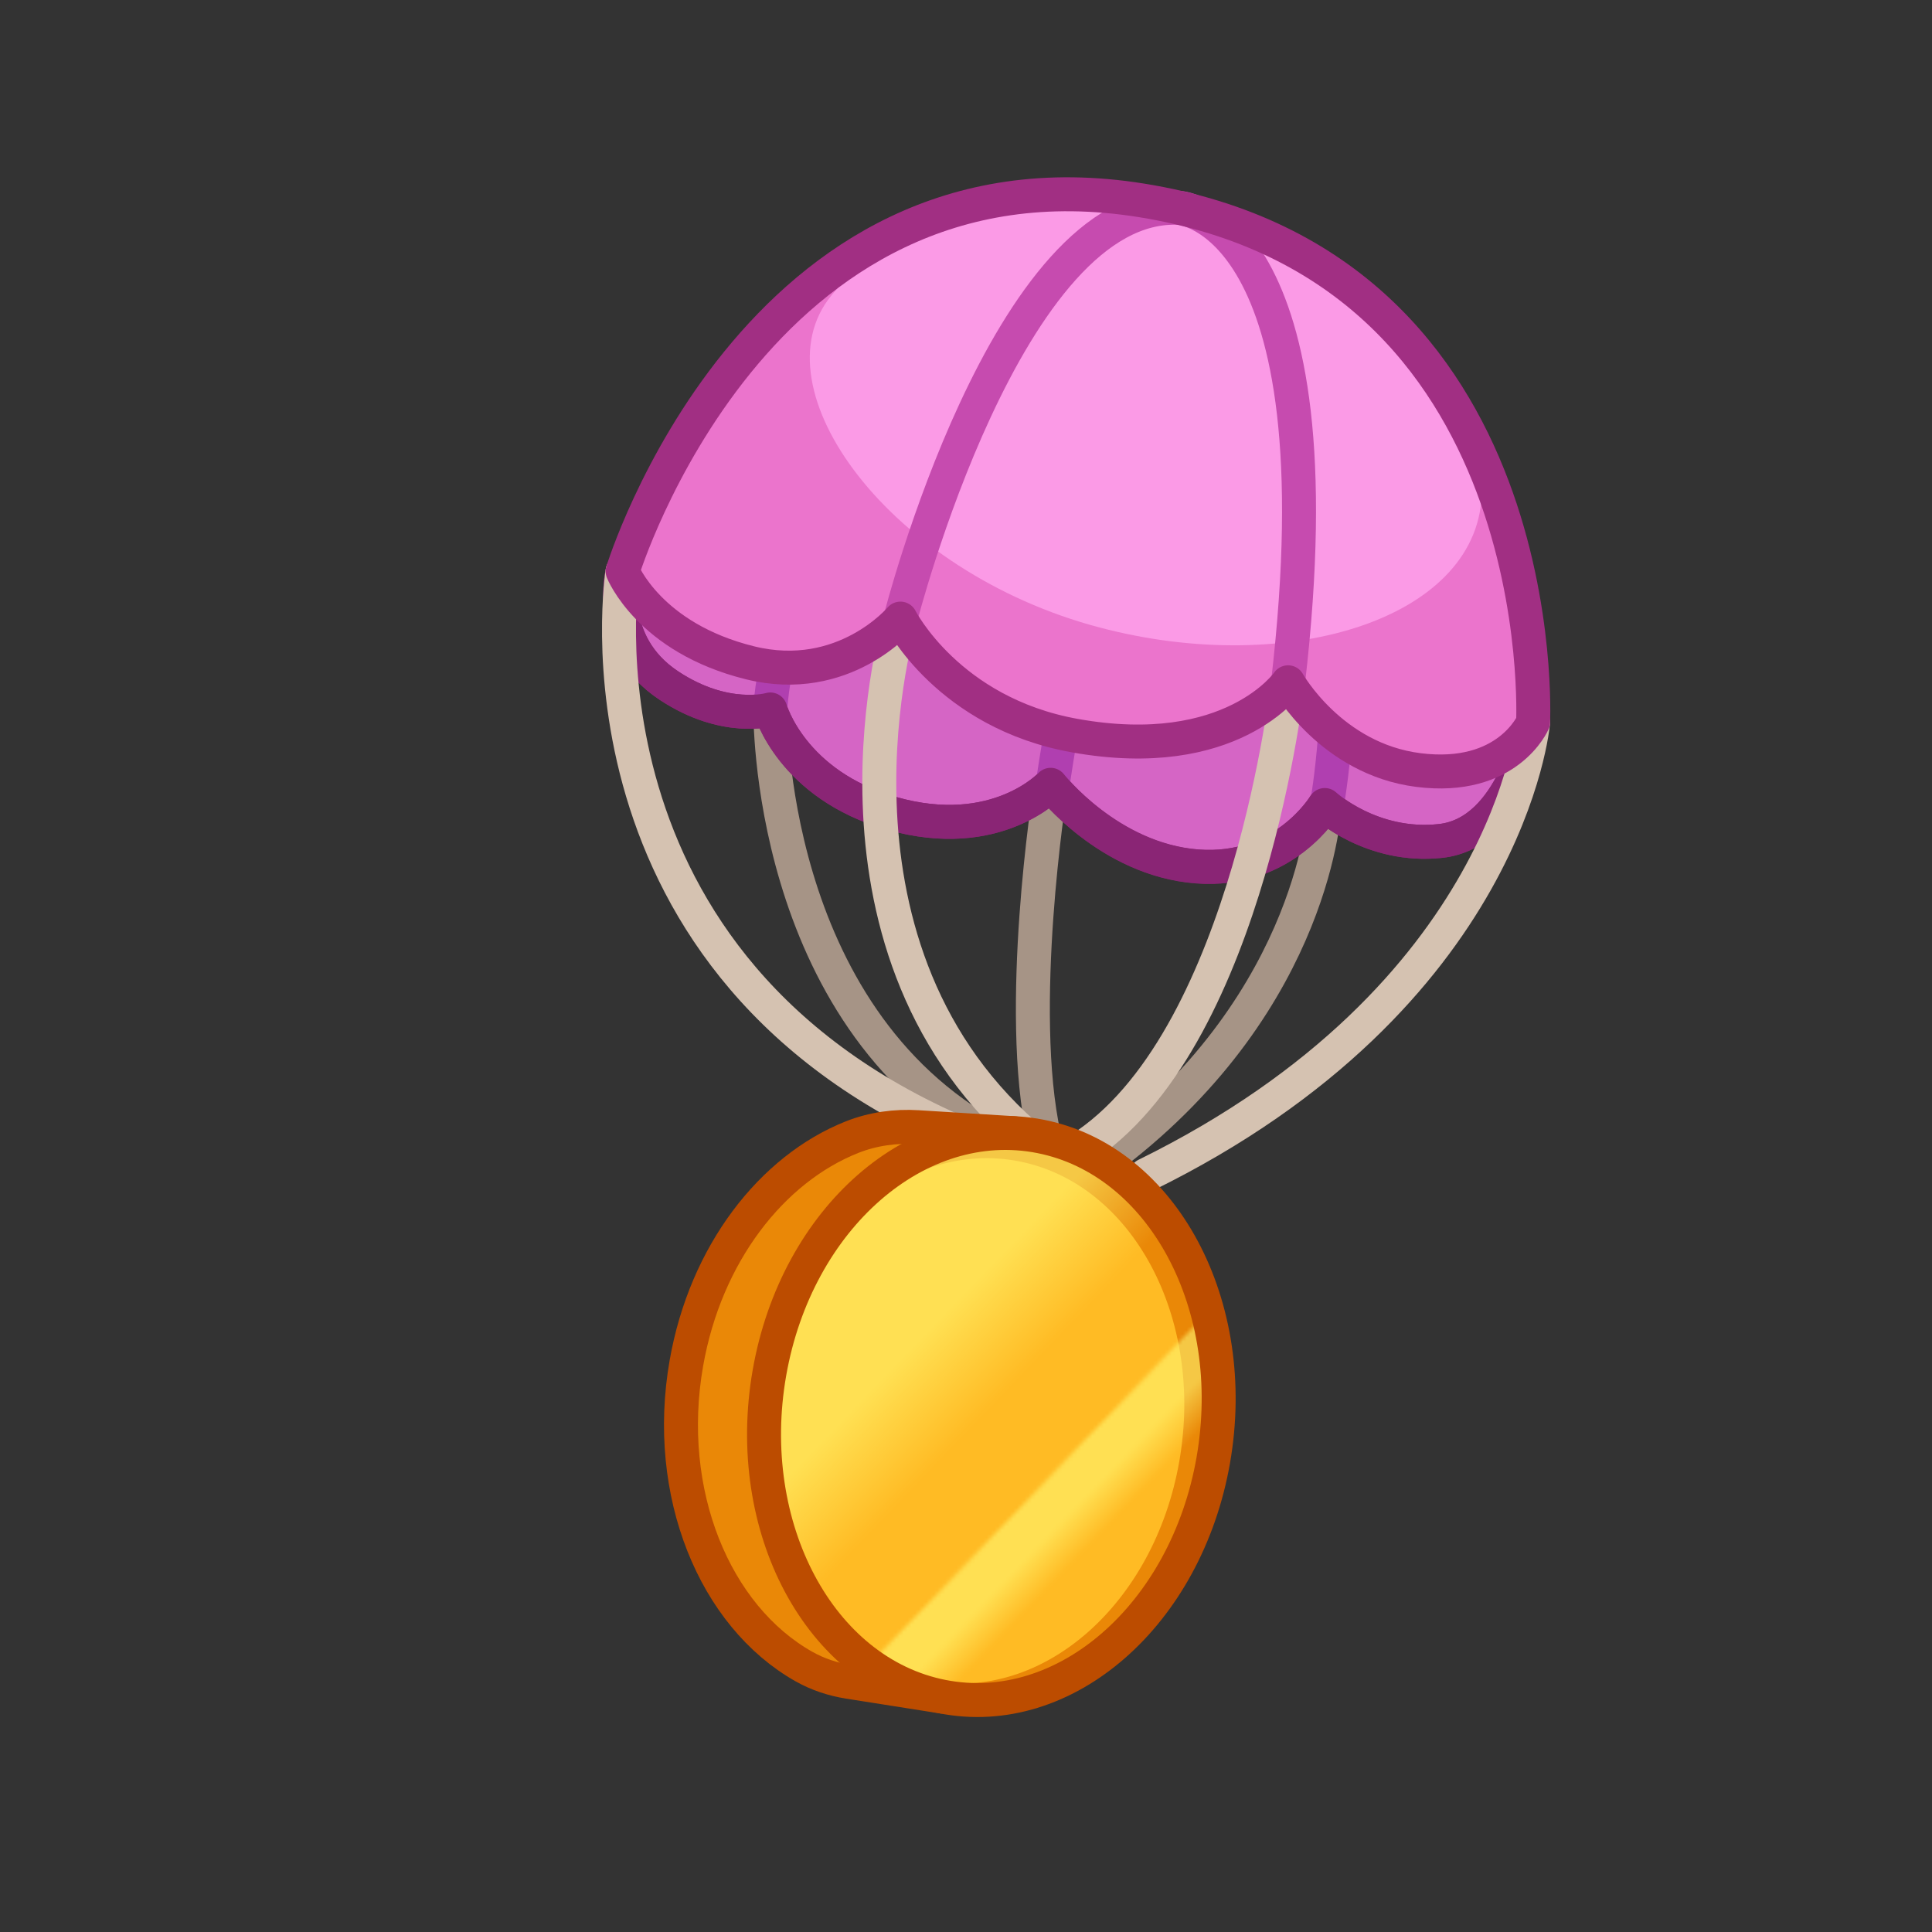 <svg width="512" height="512" viewBox="0 0 512 512" fill="none" xmlns="http://www.w3.org/2000/svg">
<rect x="0" y="0" width="512" height="512" fill="#333333" stroke="none"/>
<g clip-path="url(#clip0_3599_2084)">
<mask id="mask0_3599_2084" style="mask-type:luminance" maskUnits="userSpaceOnUse" x="0" y="0" width="512" height="512">
<path d="M512 0H0V512H512V0Z" fill="white"></path>
</mask>
<g mask="url(#mask0_3599_2084)">
<g opacity="0.98">
<path d="M204.156 188.101C204.156 188.101 202.964 268.932 263.431 301.649" stroke="#A89688" stroke-width="9" stroke-linecap="round" stroke-linejoin="round"></path>
<path d="M278.547 207.973C278.068 210.366 269.267 267.615 276.677 301.178" stroke="#A89688" stroke-width="9" stroke-linecap="round" stroke-linejoin="round"></path>
<path d="M351.047 213.317C351.047 213.317 349.081 264.431 294.887 305.939" stroke="#A89688" stroke-width="9" stroke-linecap="round" stroke-linejoin="round"></path>
<path d="M164.997 151.411C164.997 151.411 160.135 170.351 177.269 181.687C192.217 191.577 204.143 188.015 204.143 188.015C204.143 188.015 209.735 207.993 236.347 215.561C264.102 223.453 278.426 207.98 278.426 207.98C278.426 207.98 293.777 227.818 317.146 229.62C340.306 231.406 351.075 213.339 351.075 213.339C351.075 213.339 363.516 224.855 381.765 222.861C401.262 220.731 406.284 191.403 406.284 191.403C406.284 191.403 277.906 63.93 164.997 151.411Z" fill="#D866C8"></path>
<path d="M164.997 151.411C164.997 151.411 160.135 170.351 177.269 181.687C192.217 191.577 204.143 188.015 204.143 188.015C204.143 188.015 209.735 207.993 236.347 215.561C264.102 223.453 278.426 207.98 278.426 207.98C278.426 207.98 293.777 227.818 317.146 229.62C340.306 231.406 351.075 213.339 351.075 213.339C351.075 213.339 363.516 224.855 381.765 222.861C401.262 220.731 406.284 191.403 406.284 191.403C406.284 191.403 277.906 63.93 164.997 151.411Z" stroke="#8C2576" stroke-width="9" stroke-linecap="round" stroke-linejoin="round"></path>
<path d="M279.186 206.377C279.186 206.377 283.546 177.434 287.706 161.061" stroke="#B23FB2" stroke-width="9" stroke-linecap="round" stroke-linejoin="round"></path>
<path d="M204.144 188.016C204.144 188.016 205.127 156.384 229.369 123.58" stroke="#B23FB2" stroke-width="9" stroke-linecap="round" stroke-linejoin="round"></path>
<path d="M351.917 211.556C351.917 211.556 358.098 175.258 350.688 151.268" stroke="#B23FB2" stroke-width="9" stroke-linecap="round" stroke-linejoin="round"></path>
<path d="M164.997 151.411C164.997 151.411 160.135 170.351 177.269 181.687C192.217 191.577 204.143 188.015 204.143 188.015C204.143 188.015 209.735 207.993 236.347 215.561C264.102 223.453 278.426 207.98 278.426 207.98C278.426 207.98 293.943 227.803 317.312 229.605C340.473 231.391 351.075 213.339 351.075 213.339C351.075 213.339 363.516 224.855 381.765 222.861C401.262 220.731 406.284 191.403 406.284 191.403C406.284 191.403 277.906 63.93 164.997 151.411Z" stroke="#8C2576" stroke-width="9" stroke-linecap="round" stroke-linejoin="round"></path>
<path d="M164.998 151.412C164.998 151.412 200.156 36.561 302.603 53.115C412.204 70.826 406.285 191.404 406.285 191.404C406.285 191.404 399.706 207.427 376.09 204.116C352.957 200.873 341.354 180.814 341.354 180.814C341.354 180.814 326.417 202.41 284.763 194.932C251.232 188.912 238.621 163.935 238.621 163.935C238.621 163.935 224.298 181.95 199.427 175.806C172.677 169.198 164.998 151.412 164.998 151.412Z" fill="#EF75CF"></path>
<path d="M164.998 151.412C164.998 151.412 200.156 36.561 302.603 53.115C412.204 70.826 406.285 191.404 406.285 191.404C406.285 191.404 399.706 207.427 376.09 204.116C352.957 200.873 341.354 180.814 341.354 180.814C341.354 180.814 326.417 202.41 284.763 194.932C251.232 188.912 238.621 163.935 238.621 163.935C238.621 163.935 224.298 181.95 199.427 175.806C172.677 169.198 164.998 151.412 164.998 151.412Z" stroke="#A32F85" stroke-width="6.897" stroke-linecap="round" stroke-linejoin="round"></path>
<path d="M392.705 129.825C392.675 163.55 342.236 179.709 291.456 166.304C235.871 151.69 200.117 103.05 220.297 78.344C241.725 52.12 275.255 45.458 316.713 56.119C358.171 66.781 392.733 97.946 392.705 129.825Z" fill="#FF9CEA"></path>
<path d="M238.577 163.991C238.577 163.991 212.998 248.886 271.641 300.73" stroke="#D8C5B4" stroke-width="9" stroke-linecap="round" stroke-linejoin="round"></path>
<path d="M341.283 180.948C341.283 180.948 331.185 273.229 288.222 303.199" stroke="#D8C5B4" stroke-width="9" stroke-linecap="round" stroke-linejoin="round"></path>
<path d="M164.977 151.496C164.977 151.496 148.08 256.829 257.687 301.781" stroke="#D8C5B4" stroke-width="9" stroke-linecap="round" stroke-linejoin="round"></path>
<path d="M406.277 191.473C406.277 191.473 400.176 263.97 303.702 311.39" stroke="#D8C5B4" stroke-width="9" stroke-linecap="round" stroke-linejoin="round"></path>
<path d="M238.615 163.934C238.615 163.934 266.94 52.682 312.62 55.092C312.62 55.092 355.639 58.06 341.348 180.814" stroke="#C94BB1" stroke-width="9" stroke-linecap="round" stroke-linejoin="round"></path>
<path d="M164.998 151.412C164.998 151.412 200.156 36.561 302.603 53.115C412.204 70.826 406.285 191.404 406.285 191.404C406.285 191.404 399.613 207.068 375.885 204.068C352.728 201.131 341.354 180.814 341.354 180.814C341.354 180.814 326.468 202.422 284.814 194.944C251.283 188.924 238.621 163.935 238.621 163.935C238.621 163.935 223.629 181.794 198.758 175.65C172.009 169.042 164.998 151.412 164.998 151.412Z" stroke="#A32F85" stroke-width="9" stroke-linecap="round" stroke-linejoin="round"></path>
</g>
<path d="M249.72 449.618L224.927 445.709C220.776 445.054 216.728 443.729 213.051 441.653C189.355 428.282 175.871 395.679 181.897 361.264C186.969 332.305 204.499 309.811 225.803 301.354C231.304 299.171 237.294 298.343 243.279 298.716L268.73 300.305L267.426 310.549L259.957 369.206L250.879 440.514L249.72 449.618Z" fill="#EA8807"></path>
<path d="M249.72 449.618L224.927 445.709C220.776 445.054 216.728 443.729 213.051 441.653C189.355 428.282 175.871 395.679 181.897 361.264C186.969 332.305 204.499 309.811 225.803 301.354C231.304 299.171 237.294 298.343 243.279 298.716L268.73 300.305L267.426 310.549L259.957 369.206L250.879 440.514L249.72 449.618Z" stroke="#BC4C00" stroke-width="9" stroke-linecap="round" stroke-linejoin="round"></path>
<path d="M321.527 386.984C314.347 427.981 282.198 456.023 249.72 449.618C217.242 443.212 196.734 404.785 203.913 363.788C211.093 322.792 243.242 294.749 275.72 301.155C308.198 307.56 328.706 345.988 321.527 386.984Z" fill="#EA8807"></path>
<path d="M312.521 387.286C305.869 425.267 276.084 451.246 245.996 445.312C215.908 439.377 196.908 403.777 203.559 365.796C210.21 327.815 239.995 301.836 270.084 307.77C300.172 313.705 319.172 349.305 312.521 387.286Z" fill="#FFBB24"></path>
<mask id="mask1_3599_2084" style="mask-type:luminance" maskUnits="userSpaceOnUse" x="202" y="300" width="121" height="151">
<path d="M321.527 386.984C314.347 427.981 282.198 456.023 249.72 449.618C217.242 443.212 196.734 404.785 203.913 363.788C211.093 322.792 243.242 294.749 275.72 301.155C308.198 307.56 328.706 345.988 321.527 386.984Z" fill="url(#paint0_linear_3599_2084)"></path>
</mask>
<g mask="url(#mask1_3599_2084)">
<path d="M321.527 386.984C314.347 427.981 282.198 456.023 249.72 449.618C217.242 443.212 196.734 404.785 203.913 363.788C211.093 322.792 243.242 294.749 275.72 301.155C308.198 307.56 328.706 345.988 321.527 386.984Z" fill="url(#paint1_linear_3599_2084)" fill-opacity="0.54"></path>
</g>
<mask id="mask2_3599_2084" style="mask-type:luminance" maskUnits="userSpaceOnUse" x="202" y="300" width="121" height="151">
<path d="M321.527 386.984C314.347 427.981 282.198 456.023 249.72 449.618C217.242 443.212 196.734 404.785 203.913 363.788C211.093 322.792 243.242 294.749 275.72 301.155C308.198 307.56 328.706 345.988 321.527 386.984Z" fill="url(#paint2_linear_3599_2084)"></path>
</mask>
<g mask="url(#mask2_3599_2084)">
<path d="M321.527 386.984C314.347 427.981 282.198 456.023 249.72 449.618C217.242 443.212 196.734 404.785 203.913 363.788C211.093 322.792 243.242 294.749 275.72 301.155C308.198 307.56 328.706 345.988 321.527 386.984Z" fill="url(#paint3_linear_3599_2084)" fill-opacity="0.54"></path>
</g>
<path d="M321.527 386.984C314.347 427.981 282.198 456.023 249.72 449.618C217.242 443.212 196.734 404.785 203.913 363.788C211.093 322.792 243.242 294.749 275.72 301.155C308.198 307.56 328.706 345.988 321.527 386.984Z" stroke="#BC4C00" stroke-width="9" stroke-linecap="round" stroke-linejoin="round"></path>
</g>
</g>
<defs>
<linearGradient id="paint0_linear_3599_2084" x1="226.479" y1="323.597" x2="315.147" y2="408.767" gradientUnits="userSpaceOnUse">
<stop offset="0.23" stop-color="white"></stop>
<stop offset="0.28" stop-color="white"></stop>
<stop offset="0.49" stop-color="white" stop-opacity="0"></stop>
<stop offset="0.68" stop-color="white" stop-opacity="0"></stop>
<stop offset="0.69" stop-color="white"></stop>
<stop offset="0.77" stop-color="white"></stop>
<stop offset="0.85" stop-color="white" stop-opacity="0"></stop>
</linearGradient>
<linearGradient id="paint1_linear_3599_2084" x1="226.479" y1="323.597" x2="315.147" y2="408.767" gradientUnits="userSpaceOnUse">
<stop stop-color="#FFFF7B"></stop>
<stop offset="0.5" stop-color="#FFFF7B"></stop>
<stop offset="1" stop-color="#FFFF7B"></stop>
</linearGradient>
<linearGradient id="paint2_linear_3599_2084" x1="164.239" y1="258.354" x2="232.247" y2="326.982" gradientUnits="userSpaceOnUse">
<stop offset="0.23" stop-color="white"></stop>
<stop offset="0.28" stop-color="white"></stop>
<stop offset="0.49" stop-color="white" stop-opacity="0"></stop>
<stop offset="0.68" stop-color="white" stop-opacity="0"></stop>
<stop offset="0.69" stop-color="white"></stop>
<stop offset="0.77" stop-color="white"></stop>
<stop offset="0.85" stop-color="white" stop-opacity="0"></stop>
</linearGradient>
<linearGradient id="paint3_linear_3599_2084" x1="164.239" y1="258.354" x2="232.247" y2="326.982" gradientUnits="userSpaceOnUse">
<stop stop-color="#FFFF7B"></stop>
<stop offset="0.5" stop-color="#FFFF7B"></stop>
<stop offset="1" stop-color="#FFFF7B"></stop>
</linearGradient>
<clipPath id="clip0_3599_2084">
<rect width="512" height="512" fill="white"></rect>
</clipPath>
</defs>
</svg>

